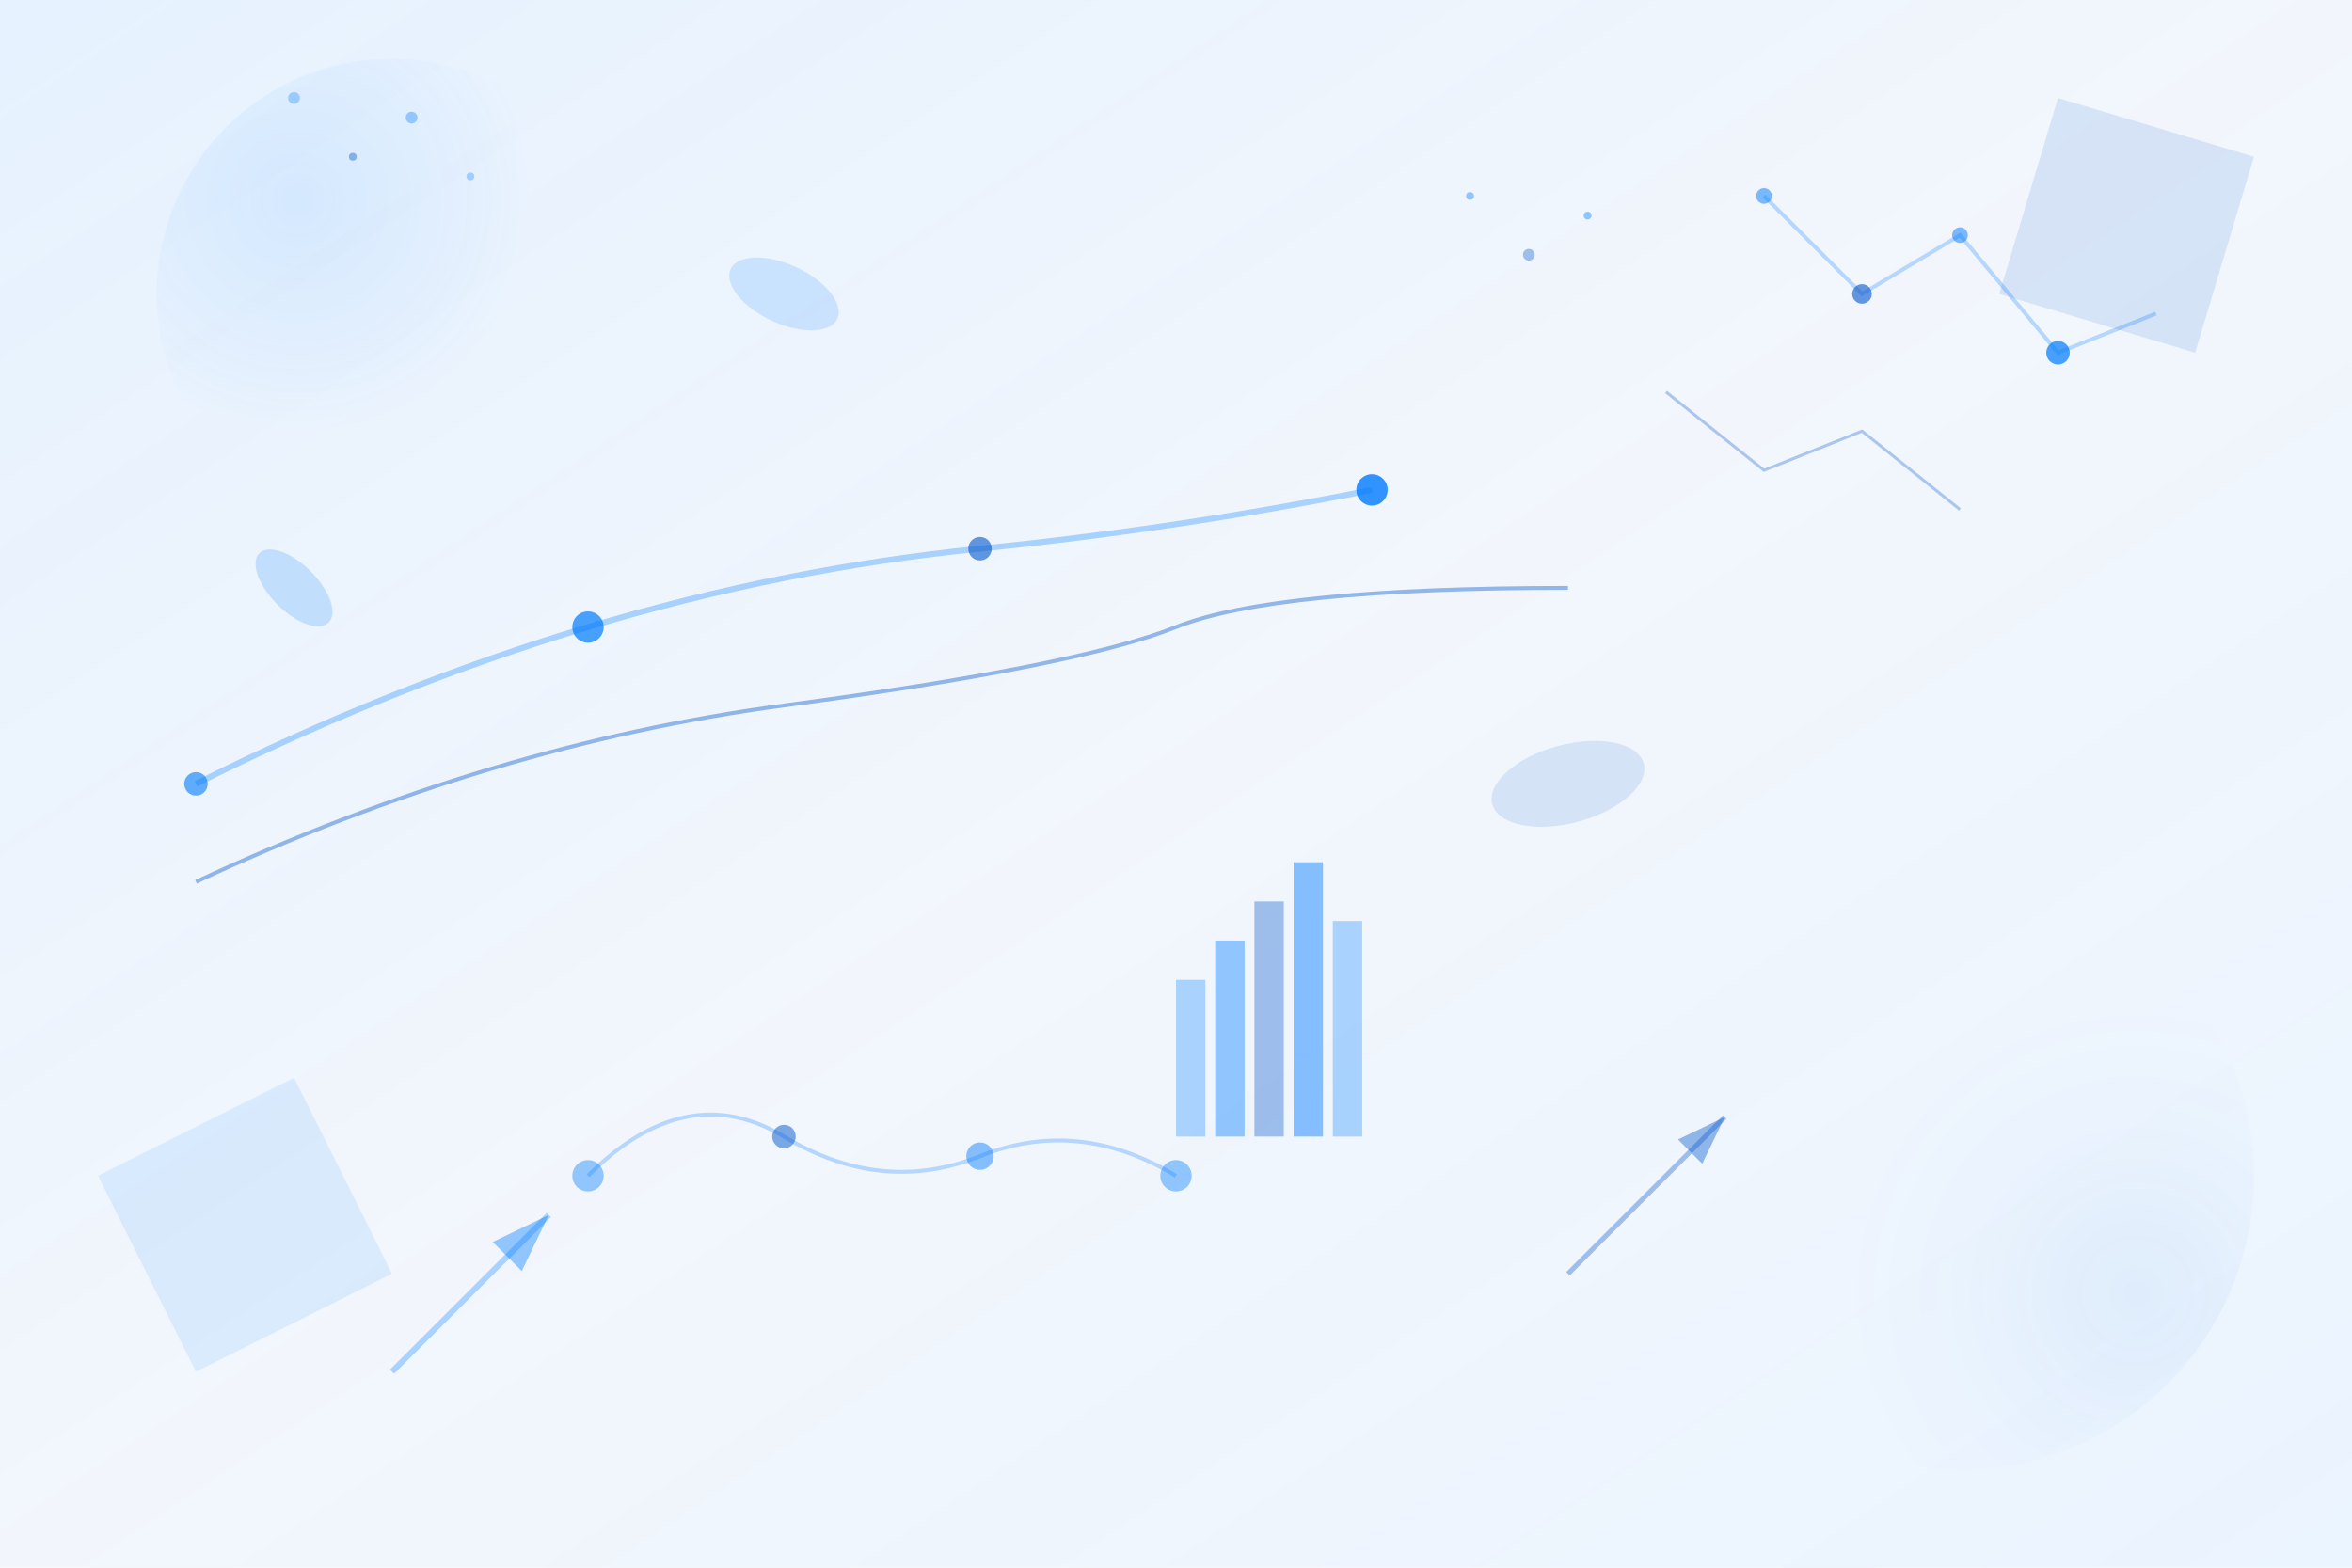 <svg width="1200" height="800" viewBox="0 0 1200 800" fill="none" xmlns="http://www.w3.org/2000/svg">
  <!-- Abstract geometric background for marketing theme -->
  
  <!-- Base gradient background -->
  <defs>
    <linearGradient id="grad1" x1="0%" y1="0%" x2="100%" y2="100%">
      <stop offset="0%" style="stop-color:#007BFF;stop-opacity:0.1" />
      <stop offset="50%" style="stop-color:#0056CC;stop-opacity:0.05" />
      <stop offset="100%" style="stop-color:#007BFF;stop-opacity:0.08" />
    </linearGradient>
    
    <radialGradient id="grad2" cx="30%" cy="30%">
      <stop offset="0%" style="stop-color:#007BFF;stop-opacity:0.15" />
      <stop offset="70%" style="stop-color:#007BFF;stop-opacity:0.05" />
      <stop offset="100%" style="stop-color:#007BFF;stop-opacity:0" />
    </radialGradient>
    
    <radialGradient id="grad3" cx="80%" cy="70%">
      <stop offset="0%" style="stop-color:#0056CC;stop-opacity:0.12" />
      <stop offset="60%" style="stop-color:#007BFF;stop-opacity:0.03" />
      <stop offset="100%" style="stop-color:#007BFF;stop-opacity:0" />
    </radialGradient>
  </defs>
  
  <!-- Background fill -->
  <rect width="1200" height="800" fill="url(#grad1)"/>
  
  <!-- Abstract shapes representing digital marketing elements -->
  
  <!-- Large circular elements -->
  <circle cx="200" cy="150" r="120" fill="url(#grad2)" opacity="0.6"/>
  <circle cx="1000" cy="600" r="150" fill="url(#grad3)" opacity="0.5"/>
  
  <!-- Marketing graph/chart representation -->
  <path d="M100 400 Q200 350 300 320 T500 280 T700 250" stroke="#007BFF" stroke-width="3" fill="none" opacity="0.3"/>
  <path d="M100 450 Q250 380 400 360 T600 320 T800 300" stroke="#0056CC" stroke-width="2" fill="none" opacity="0.4"/>
  
  <!-- Data points on the graph -->
  <circle cx="100" cy="400" r="6" fill="#007BFF" opacity="0.6"/>
  <circle cx="300" cy="320" r="8" fill="#007BFF" opacity="0.7"/>
  <circle cx="500" cy="280" r="6" fill="#0056CC" opacity="0.6"/>
  <circle cx="700" cy="250" r="8" fill="#007BFF" opacity="0.8"/>
  
  <!-- Network connection lines -->
  <path d="M900 100 L950 150 L1000 120 L1050 180 L1100 160" stroke="#007BFF" stroke-width="2" fill="none" opacity="0.25"/>
  <path d="M850 200 L900 240 L950 220 L1000 260" stroke="#0056CC" stroke-width="1.5" fill="none" opacity="0.3"/>
  
  <!-- Network nodes -->
  <circle cx="900" cy="100" r="4" fill="#007BFF" opacity="0.5"/>
  <circle cx="950" cy="150" r="5" fill="#0056CC" opacity="0.6"/>
  <circle cx="1000" cy="120" r="4" fill="#007BFF" opacity="0.5"/>
  <circle cx="1050" cy="180" r="6" fill="#007BFF" opacity="0.7"/>
  
  <!-- Abstract geometric shapes -->
  <polygon points="50,600 150,550 200,650 100,700" fill="#007BFF" opacity="0.1"/>
  <polygon points="1050,50 1150,80 1120,180 1020,150" fill="#0056CC" opacity="0.12"/>
  
  <!-- SEO/Analytics representation - bar charts -->
  <rect x="600" y="500" width="15" height="80" fill="#007BFF" opacity="0.3"/>
  <rect x="620" y="480" width="15" height="100" fill="#007BFF" opacity="0.4"/>
  <rect x="640" y="460" width="15" height="120" fill="#0056CC" opacity="0.35"/>
  <rect x="660" y="440" width="15" height="140" fill="#007BFF" opacity="0.45"/>
  <rect x="680" y="470" width="15" height="110" fill="#007BFF" opacity="0.3"/>
  
  <!-- Social media connections -->
  <path d="M300 600 Q350 550 400 580 Q450 610 500 590 Q550 570 600 600" stroke="#007BFF" stroke-width="2" fill="none" opacity="0.25"/>
  
  <!-- Social nodes -->
  <circle cx="300" cy="600" r="8" fill="#007BFF" opacity="0.4"/>
  <circle cx="400" cy="580" r="6" fill="#0056CC" opacity="0.5"/>
  <circle cx="500" cy="590" r="7" fill="#007BFF" opacity="0.45"/>
  <circle cx="600" cy="600" r="8" fill="#007BFF" opacity="0.4"/>
  
  <!-- Growth arrows -->
  <path d="M200 700 L280 620" stroke="#007BFF" stroke-width="3" fill="none" opacity="0.3" marker-end="url(#arrowhead)"/>
  <path d="M800 650 L880 570" stroke="#0056CC" stroke-width="2.5" fill="none" opacity="0.35" marker-end="url(#arrowhead2)"/>
  
  <!-- Arrow markers -->
  <defs>
    <marker id="arrowhead" markerWidth="10" markerHeight="7" refX="10" refY="3.5" orient="auto">
      <polygon points="0 0, 10 3.5, 0 7" fill="#007BFF" opacity="0.4"/>
    </marker>
    <marker id="arrowhead2" markerWidth="10" markerHeight="7" refX="10" refY="3.5" orient="auto">
      <polygon points="0 0, 10 3.5, 0 7" fill="#0056CC" opacity="0.4"/>
    </marker>
  </defs>
  
  <!-- Digital elements - pixels/dots pattern -->
  <circle cx="150" cy="50" r="3" fill="#007BFF" opacity="0.3"/>
  <circle cx="180" cy="80" r="2" fill="#0056CC" opacity="0.4"/>
  <circle cx="210" cy="60" r="3" fill="#007BFF" opacity="0.35"/>
  <circle cx="240" cy="90" r="2" fill="#007BFF" opacity="0.3"/>
  
  <circle cx="750" cy="100" r="2" fill="#007BFF" opacity="0.4"/>
  <circle cx="780" cy="130" r="3" fill="#0056CC" opacity="0.35"/>
  <circle cx="810" cy="110" r="2" fill="#007BFF" opacity="0.4"/>
  
  <!-- Floating elements for depth -->
  <ellipse cx="400" cy="150" rx="30" ry="15" fill="#007BFF" opacity="0.15" transform="rotate(25 400 150)"/>
  <ellipse cx="800" cy="400" rx="40" ry="20" fill="#0056CC" opacity="0.12" transform="rotate(-15 800 400)"/>
  <ellipse cx="150" cy="300" rx="25" ry="12" fill="#007BFF" opacity="0.18" transform="rotate(45 150 300)"/>
</svg>
